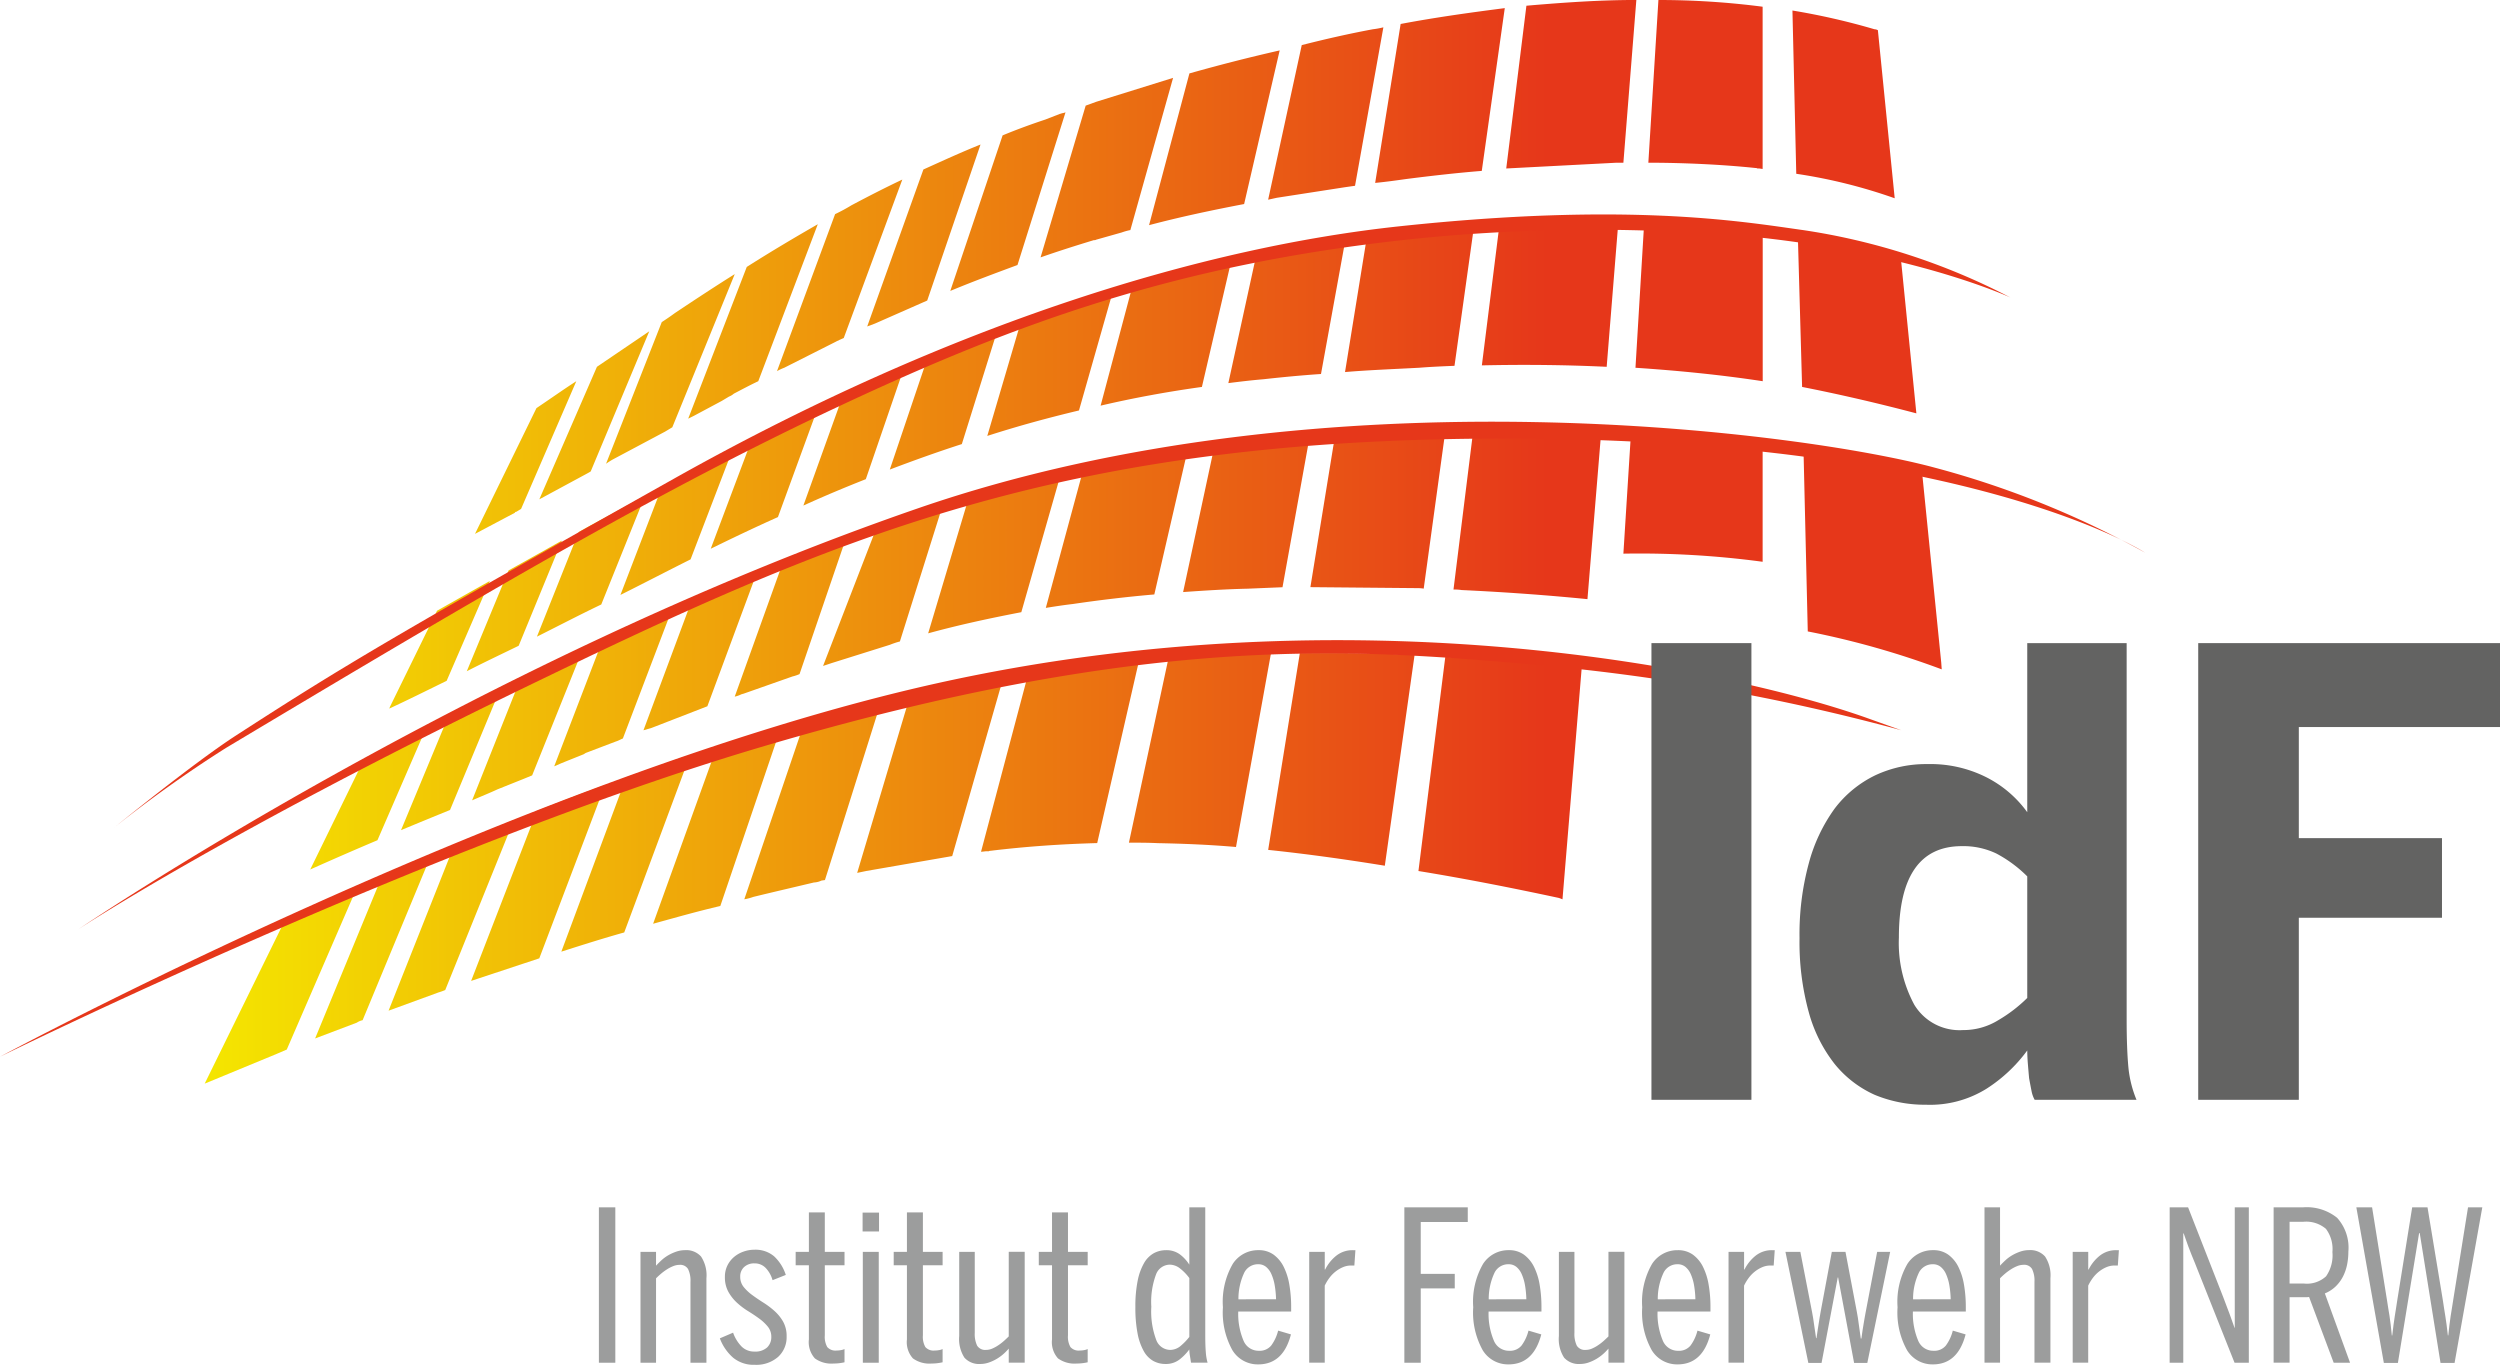 <svg id="IdF_NRW" data-name="IdF NRW" xmlns="http://www.w3.org/2000/svg" xmlns:xlink="http://www.w3.org/1999/xlink" viewBox="0 0 304.314 166.131"><defs><style>.cls-1{fill:url(#Unbenannter_Verlauf);}.cls-2{fill:#e6371a;}.cls-3{fill:#636362;}.cls-4{fill:#9c9d9d;}</style><linearGradient id="Unbenannter_Verlauf" x1="141.915" y1="268.823" x2="353.362" y2="268.823" gradientUnits="userSpaceOnUse"><stop offset="0" stop-color="#f4e600"/><stop offset="0.773" stop-color="#e6371a"/><stop offset="1" stop-color="#e6371a"/></linearGradient></defs><title>Logo_IdFNRW</title><path class="cls-1" d="M151.557,315.14l-9.642,19.636,8.766-3.622,1.225-.527,8.533-19.7c-2.92,1.4-5.9,2.8-8.882,4.208m11.922-5.552-8.123,19.694,5.083-1.926a1.939,1.939,0,0,1,.7-.295L169.5,306.9c-1.988.879-3.974,1.753-6.02,2.69m9.7-4.268a5.846,5.846,0,0,1-.88.41L164.3,325.894l6.078-2.221a7.151,7.151,0,0,0,.818-.292l8.358-20.69Zm9.176-3.738-8.009,20.688,1.051-.35,7.249-2.4,8.006-21.095c-2.749.993-5.494,2.044-8.3,3.156m17.648-6.49-6.778,2.4-7.892,21.218c2.57-.821,5.144-1.637,7.656-2.34L201,294.8Zm-39.215,1.287-6.021,12.329c2.865-1.283,5.552-2.451,8.181-3.563l5.5-12.682c-2.516,1.287-5.028,2.513-7.657,3.916m44.476-2.98-.993.351L196.5,315.314c2.745-.76,5.432-1.52,8.181-2.163l7.423-21.858Zm17.883-5.029-8.122,2.108L207.6,312.336a6.465,6.465,0,0,0,1.11-.294c2.395-.585,4.911-1.167,7.365-1.752a2.51,2.51,0,0,0,.644-.12l.29-.116.408-.059,6.9-21.915a8.589,8.589,0,0,0-1.168.29m-52.015,2.749-5.319,12.8q3.158-1.311,5.963-2.452l5.609-13.5c-2.046,1-4.09,2.046-6.253,3.156m58.211-4.207c-.527.116-1,.175-1.462.291l-6.544,21.916,1.109-.232,10.46-1.815,6.312-22.032Zm12.914-2.4-5.843,22.032c.233,0,.468-.058.7-.058h.234a.44.44,0,0,1,.233-.058c4.326-.527,8.651-.818,12.975-.938l5.144-22.439c-4.326.291-8.827.817-13.444,1.461m-62.418,2.277-5.373,13.5c1.05-.466,2.1-.876,3.1-1.345l3.215-1.287.993-.407L187.5,283c-2.512,1.226-5.025,2.455-7.657,3.8m109.817,22.094c5.376.875,11.1,1.988,17.065,3.271a3.725,3.725,0,0,1,.469.178l2.335-28.114c-5.432-.7-10.987-1.11-16.6-1.4Zm-30.392-26.065-4.85,22.614c1.171,0,2.339,0,3.506.058,2.981.059,6.2.178,9.528.469l4.265-23.61c-4.09.058-8.238.233-12.449.469m15.957-.469-3.857,23.962q6.663.7,14.2,1.928l3.622-25.657c-3.447-.175-6.894-.233-10.4-.233Zm-85.271-.528-5.493,14.319.937-.408,2.629-1.054c.116-.055.175-.116.291-.175l3.683-1.4c.233-.061.523-.236.818-.352l5.668-14.9c-2.745,1.228-5.551,2.513-8.533,3.973M170.2,277.208,164.47,288.9l-.086.221c2.271-1.048,4.6-2.213,6.984-3.378l5.261-12.153c-2.1,1.167-4.266,2.4-6.428,3.62m38.1-3.857c-.352.177-.7.294-1.051.469-1.988.935-4.151,1.869-6.315,2.865l-5.609,15.077,1-.294,6.778-2.629,5.845-15.779a3,3,0,0,1-.643.291m-29.4-1.05-5.086,12.273c2.047-1.054,4.151-2.047,6.315-3.1l5.26-12.8c-2.1,1.17-4.267,2.4-6.489,3.625M219,268.911l-6.836,2.8-5.729,15.957a3.426,3.426,0,0,0,.821-.292c.058,0,.174-.06.233-.06l5.962-2.1a5.116,5.116,0,0,0,.873-.292l5.614-16.422a4.53,4.53,0,0,1-.938.41m12.041-4.267c-.116.058-.233.058-.291.117-.294.057-.585.174-.821.232l-6.254,2.166-6.486,16.772,1.054-.352,7.069-2.219a10.3,10.3,0,0,1,1.228-.41l5.2-16.54c-.294.117-.528.175-.7.234m-42.548,2.395-1.051.586-5.083,12.74c2.57-1.285,5.141-2.629,7.831-3.916l5.316-13.209Zm46.4-3.5-4.911,16.422c3.624-.995,7.366-1.811,11.339-2.574l4.793-16.772c-3.858.877-7.6,1.873-11.221,2.924m23.378-5.319a14.494,14.494,0,0,1-1.694.29c-.178.059-.41.117-.643.176-2.4.409-4.735.878-7.073,1.345l-4.558,16.832c1.109-.174,2.221-.349,3.272-.469,3.156-.468,6.548-.875,9.936-1.167l4.032-17.473c-1.109.117-2.163.349-3.272.466m-53.36.116-5.433,2.807-.7.349a1.229,1.229,0,0,0-.292.175,2.969,2.969,0,0,0-.934.526l-5.029,13.093c2.808-1.4,5.614-2.865,8.537-4.327l5.083-13.267Zm132.141,21.392a103.4,103.4,0,0,1,16.306,4.617l-.058-.821-2.337-23.2a51.54,51.54,0,0,0-13.561-2.8l-.876-.175Zm-72.236-22.5-3.8,17.709c2.514-.177,5.2-.352,7.831-.41l4.267-.178,3.331-18.467c-3.857.411-7.773.819-11.63,1.346m49.794,13.034a112.022,112.022,0,0,1,16.95.989V256.7c-.295,0-.644-.058-.994-.058l-15.022-1.228ZM292.581,255c-4.384.116-8.766.291-13.034.64l-3.039,18.7,12.918.119a4.992,4.992,0,0,1,.876.059l2.689-19.579a.987.987,0,0,0-.41.059m3.8-.117-2.455,19.753a5.287,5.287,0,0,1,.993.059c4.966.235,10.052.585,15.314,1.108l1.693-20.571q-6.663-.348-13.677-.349Zm-87.9,1.578-4.966,13.205c2.745-1.342,5.435-2.629,8.18-3.854l4.912-13.444c-2.632,1.286-5.322,2.632-8.126,4.093M182.3,252.548l-7.481,15.309,4.85-2.57c.058-.116.116-.116.174-.116l.585-.353,6.723-15.546c-1.462.937-3.1,2.1-4.851,3.276m41.142-3.509c-1.286.585-2.512,1.229-3.8,1.87l-4.85,13.5c2.571-1.17,5.086-2.221,7.6-3.213l4.733-13.794c-1.229.524-2.453,1.112-3.683,1.636m-33.779-1.52-7.013,16.132,5.843-3.157.41-.235,7.13-17.062Zm40.324-1.344-4.675,13.852c2.923-1.109,5.846-2.16,8.768-3.1l4.385-14.027c-2.923,1-5.729,2.1-8.478,3.273m11.339-4.324-4.148,14.085c3.8-1.226,7.482-2.221,11.162-3.1l4.093-14.378c-3.8,1.054-7.54,2.166-11.107,3.391m-42.079-.934c-.174.116-.7.524-1.694,1.167l-6.781,17.241a8.748,8.748,0,0,1,.938-.586l6.253-3.329.874-.525,7.6-18.644c-2.337,1.462-4.734,3.04-7.188,4.676m64.639-5.377c-3.1.7-6.137,1.461-9.06,2.221l-3.855,14.492c3.971-.934,8.123-1.694,12.329-2.279l3.509-15.078c-.934.175-1.988.408-2.923.644m7.773-1.639-1.054.177-.757.175-3.33,15.255c1.4-.178,2.861-.353,4.265-.469,2.1-.233,4.442-.466,7.013-.64l2.923-16.074Zm64.7,16.073c4.148.818,8.824,1.872,13.91,3.217l-1.93-19.29-.058-.055a45.368,45.368,0,0,0-11.453-2.629,6.628,6.628,0,0,1-1-.12Zm-53.008-18.059-2.629,16.248c2.745-.236,5.784-.352,9.057-.527,1.461-.117,2.864-.174,4.268-.233l2.338-16.716c-4.093.235-8.476.588-13.034,1.228M207.9,235.362l-7.129,18.469.7-.349,3.388-1.811.88-.527a1.931,1.931,0,0,0,.582-.352c1-.524,1.988-1.052,2.981-1.52l7.245-19.109c-2.745,1.577-5.609,3.272-8.649,5.2m105.257-5.2-13.441.407h-.233l-2.1,16.775c5.26-.116,10.285-.058,15.193.174l1.4-17.356Zm3.974,0-1.05,17.473c5.318.352,10.518.879,15.488,1.636V230.687c-.412,0-.819-.059-1.169-.059l-12.975-.465Zm-96.43-2.338a22.1,22.1,0,0,1-2.046,1.109l-7.072,19.113a5.818,5.818,0,0,1,.877-.411l6.369-3.215c.059-.057.175-.057.352-.173l.527-.233,7.128-19.287c-2.1.992-4.149,2.046-6.135,3.1M229.4,223.5l-6.839,19.109.935-.35,6.37-2.806,6.489-18.992c-2.337.934-4.617,1.985-6.955,3.039m16.832-6.842a.22.22,0,0,1-.177.058l-1.811.705c-1.752.582-3.508,1.225-5.2,1.927l-6.37,18.935c2.806-1.167,5.494-2.16,8.181-3.156l5.846-18.585a1.853,1.853,0,0,1-.467.116m4.208-1.4-1.287.469L243.663,234.2c2.163-.76,4.384-1.462,6.487-2.1a.448.448,0,0,0,.294-.058l3.1-.877a6.962,6.962,0,0,1,1.05-.29l5.2-18.528Zm11.339-3.45-4.911,18.469c3.741-.993,7.6-1.811,11.572-2.571l4.326-18.7c-3.86.877-7.482,1.811-10.987,2.8m22.324-5.374c-2.807.524-5.669,1.167-8.649,1.927l-4.091,18.818,1.051-.232,8.3-1.287,1.226-.175,3.45-19.287a10.189,10.189,0,0,1-1.287.236m51.546,17.59a64.073,64.073,0,0,1,11.983,2.981l-2.047-20.455a.855.855,0,0,0-.41-.116,83.419,83.419,0,0,0-9.991-2.282Zm-48.158-18.233-3.1,19.345c1.229-.117,2.516-.294,3.742-.469,3.213-.41,6.311-.759,9.235-.993l2.8-19.814c-4.088.527-8.356,1.112-12.682,1.931m15.314-2.222-2.455,19.811,13.383-.7h.877l1.578-19.812c-4.324,0-8.708.295-13.383.7m14.844,19.11c4.381,0,9.118.232,13.034.644h.116a.357.357,0,0,0,.233.057h.116l.412.059V203.687a98.294,98.294,0,0,0-12.685-.818Z" transform="translate(-117 -202.869)"/><g id="Logo_mit_Schriftzug" data-name="Logo mit Schriftzug"><path class="cls-2" d="M336.311,230.853c-7.546-1.068-21.337-3.386-48.95-.44-23.226,2.481-53.894,11.392-88.334,30.729-34.082,19.133-40.164,22.752-53.325,31.27-5.136,3.322-14.88,11.255-14.88,11.255a152.4,152.4,0,0,1,13.671-9.747c31.573-18.883,52.569-31.267,74.931-41.736,21.3-9.974,40.932-17.177,69.334-20.2a215.624,215.624,0,0,1,42.9-.152c19.1,2.143,30.061,7.252,30.061,7.252a79.9,79.9,0,0,0-25.409-8.233" transform="translate(-117 -202.869)"/><path class="cls-2" d="M117,331.5s63.585-34.21,113.964-45.439c51.14-11.4,97.018-1.607,113.382,4.236l4.091,1.461a256.244,256.244,0,0,0-45.294-8.035c-21.06-1.816-46.169-3.945-93.509,10.082C169.222,305.78,117,331.5,117,331.5" transform="translate(-117 -202.869)"/><path class="cls-2" d="M126.5,316.013s47.806-32.49,102.279-51.282c49.969-17.243,108.409-9.06,123.606-4.969A111.821,111.821,0,0,1,378.1,270.134s-21.04-13.729-76.855-13.881c-54.936-.145-82.552,11.983-119.956,30.1s-54.79,29.66-54.79,29.66" transform="translate(-117 -202.869)"/><rect class="cls-3" x="201.023" y="78.284" width="12.169" height="55.591"/><path class="cls-3" d="M355.957,328.255a8.041,8.041,0,0,0,4.279-1.2,17.764,17.764,0,0,0,3.532-2.708v-14.8a15.747,15.747,0,0,0-3.756-2.78,9.309,9.309,0,0,0-4.207-.9q-7.664,0-7.662,11.121a15.851,15.851,0,0,0,1.878,8.187,6.436,6.436,0,0,0,5.936,3.08m-4.507,9.089a15.953,15.953,0,0,1-6.236-1.2,13.245,13.245,0,0,1-4.885-3.755,17.779,17.779,0,0,1-3.156-6.312,32.109,32.109,0,0,1-1.124-9.013,32.954,32.954,0,0,1,1.124-9.092,20.23,20.23,0,0,1,3.156-6.684,13.664,13.664,0,0,1,4.961-4.056,14.535,14.535,0,0,1,6.308-1.353,15.132,15.132,0,0,1,6.985,1.5,13.839,13.839,0,0,1,5.185,4.358V281.153h12.1V326.98q0,3.606.224,5.933a13.812,13.812,0,0,0,.975,3.831H364.67a3.564,3.564,0,0,1-.376-1.051c-.1-.5-.2-1.028-.3-1.578q-.075-.825-.149-1.726c-.049-.6-.075-1.153-.075-1.654a18.452,18.452,0,0,1-4.958,4.658,13,13,0,0,1-7.36,1.951" transform="translate(-117 -202.869)"/><polygon class="cls-3" points="267.58 78.284 304.314 78.284 304.314 88.5 279.825 88.5 279.825 102.023 297.252 102.023 297.252 111.714 279.825 111.714 279.825 133.875 267.58 133.875 267.58 78.284"/><path class="cls-4" d="M189.9,349.832H191.9v18.913H189.9Z" transform="translate(-117 -202.869)"/><path class="cls-4" d="M194.964,355.25h1.892v1.687q.281-.306.651-.651a4.663,4.663,0,0,1,.831-.614,5.453,5.453,0,0,1,.984-.447,3.277,3.277,0,0,1,1.061-.179,2.4,2.4,0,0,1,1.955.779,4.163,4.163,0,0,1,.652,2.646v10.274h-1.942v-9.84a3.235,3.235,0,0,0-.292-1.559,1.108,1.108,0,0,0-1.054-.511,2.068,2.068,0,0,0-.75.153,4.435,4.435,0,0,0-.775.4,6.507,6.507,0,0,0-.711.524q-.33.282-.609.563v10.274h-1.892Z" transform="translate(-117 -202.869)"/><path class="cls-4" d="M208.868,369a3.925,3.925,0,0,1-2.633-.869,5.831,5.831,0,0,1-1.61-2.352l1.61-.69a4.629,4.629,0,0,0,1.035,1.687,2.156,2.156,0,0,0,1.572.613,2.115,2.115,0,0,0,1.534-.5,1.722,1.722,0,0,0,.511-1.291,1.917,1.917,0,0,0-.422-1.24,5.56,5.56,0,0,0-1.048-.984q-.626-.46-1.354-.907a8.774,8.774,0,0,1-1.354-1.022,5.286,5.286,0,0,1-1.048-1.329,3.633,3.633,0,0,1-.422-1.8,3.1,3.1,0,0,1,.307-1.406,3.239,3.239,0,0,1,.805-1.035,3.633,3.633,0,0,1,1.15-.652,3.93,3.93,0,0,1,1.316-.23,3.507,3.507,0,0,1,2.416.805,5.3,5.3,0,0,1,1.418,2.262l-1.61.639a3.575,3.575,0,0,0-.831-1.482,1.836,1.836,0,0,0-1.368-.562,1.765,1.765,0,0,0-1.265.447,1.527,1.527,0,0,0-.473,1.163,1.952,1.952,0,0,0,.422,1.265,5.529,5.529,0,0,0,1.048.984q.626.461,1.354.92a10.044,10.044,0,0,1,1.354,1.022,5.178,5.178,0,0,1,1.048,1.3,3.564,3.564,0,0,1,.422,1.789,3.241,3.241,0,0,1-1.035,2.492A4.034,4.034,0,0,1,208.868,369Z" transform="translate(-117 -202.869)"/><path class="cls-4" d="M218.453,368.847a3.416,3.416,0,0,1-2.262-.626,2.958,2.958,0,0,1-.729-2.313v-9.022h-1.61V355.25h1.61v-4.805H217.4v4.805h2.4v1.636h-2.4v8.536a2.5,2.5,0,0,0,.3,1.418,1.318,1.318,0,0,0,1.138.422,2.821,2.821,0,0,0,.543-.051,1.644,1.644,0,0,0,.417-.127v1.61a6.134,6.134,0,0,1-1.354.153Z" transform="translate(-117 -202.869)"/><path class="cls-4" d="M222,350.471H224v2.3H222Zm.025,4.78h1.942v13.495H222.03Z" transform="translate(-117 -202.869)"/><path class="cls-4" d="M230.388,368.847a3.416,3.416,0,0,1-2.262-.626,2.958,2.958,0,0,1-.729-2.313v-9.022h-1.61V355.25h1.61v-4.805h1.943v4.805h2.4v1.636h-2.4v8.536a2.5,2.5,0,0,0,.3,1.418,1.318,1.318,0,0,0,1.138.422,2.821,2.821,0,0,0,.543-.051,1.644,1.644,0,0,0,.417-.127v1.61a6.134,6.134,0,0,1-1.354.153Z" transform="translate(-117 -202.869)"/><path class="cls-4" d="M236.356,368.9a2.4,2.4,0,0,1-1.959-.767,4.179,4.179,0,0,1-.636-2.633V355.25h1.892v9.861a3.252,3.252,0,0,0,.292,1.563,1.161,1.161,0,0,0,1.1.512,1.87,1.87,0,0,0,.724-.154,4.423,4.423,0,0,0,.737-.4,6.123,6.123,0,0,0,.7-.538q.33-.294.584-.551v-10.3h1.942v13.495h-1.942v-1.712a6.221,6.221,0,0,1-.623.639,5.331,5.331,0,0,1-.815.6,5.146,5.146,0,0,1-.955.447A3.14,3.14,0,0,1,236.356,368.9Z" transform="translate(-117 -202.869)"/><path class="cls-4" d="M248.048,368.847a3.416,3.416,0,0,1-2.262-.626,2.958,2.958,0,0,1-.729-2.313v-9.022h-1.61V355.25h1.61v-4.805H247v4.805h2.4v1.636H247v8.536a2.5,2.5,0,0,0,.3,1.418,1.318,1.318,0,0,0,1.138.422,2.821,2.821,0,0,0,.543-.051,1.644,1.644,0,0,0,.417-.127v1.61a6.134,6.134,0,0,1-1.354.153Z" transform="translate(-117 -202.869)"/><path class="cls-4" d="M258.869,368.9a3.042,3.042,0,0,1-1.489-.371,3.09,3.09,0,0,1-1.158-1.2,7.077,7.077,0,0,1-.751-2.147,16.443,16.443,0,0,1-.267-3.208,15.662,15.662,0,0,1,.28-3.208,7.06,7.06,0,0,1,.776-2.147,3.146,3.146,0,0,1,1.184-1.2,3.113,3.113,0,0,1,1.5-.371,2.74,2.74,0,0,1,1.642.485,4.651,4.651,0,0,1,1.184,1.278v-6.978h1.942v15.59q0,1.227.064,2.019a6.416,6.416,0,0,0,.217,1.3h-2.016q-.026-.179-.065-.422c-.026-.162-.052-.323-.078-.485s-.043-.307-.052-.435-.013-.217-.013-.269a6.178,6.178,0,0,1-1.159,1.2A2.7,2.7,0,0,1,258.869,368.9Zm.539-1.712a2,2,0,0,0,1.334-.51,7.189,7.189,0,0,0,1.03-1.071v-7.165a5.865,5.865,0,0,0-1.119-1.16,2.053,2.053,0,0,0-1.271-.472,1.808,1.808,0,0,0-1.652,1.16,9.559,9.559,0,0,0-.585,3.964,9.851,9.851,0,0,0,.6,4.042A1.835,1.835,0,0,0,259.408,367.186Z" transform="translate(-117 -202.869)"/><path class="cls-4" d="M270.155,368.95a3.606,3.606,0,0,1-3.131-1.712,9.428,9.428,0,0,1-1.163-5.24,9.248,9.248,0,0,1,1.188-5.265,3.661,3.661,0,0,1,3.131-1.687,3.063,3.063,0,0,1,1.853.549,4.079,4.079,0,0,1,1.227,1.482,7.749,7.749,0,0,1,.69,2.2,15.962,15.962,0,0,1,.217,2.7v.537h-6.441a8.38,8.38,0,0,0,.639,3.54,1.98,1.98,0,0,0,1.866,1.239,1.815,1.815,0,0,0,1.508-.639,5.148,5.148,0,0,0,.843-1.815l1.559.46Q273.2,368.95,270.155,368.95Zm2.172-7.923a11.589,11.589,0,0,0-.166-1.725,5.723,5.723,0,0,0-.4-1.342,2.372,2.372,0,0,0-.651-.882,1.481,1.481,0,0,0-.958-.319,1.869,1.869,0,0,0-1.674.984,7.449,7.449,0,0,0-.729,3.284Z" transform="translate(-117 -202.869)"/><path class="cls-4" d="M276.365,355.25h1.892V357.4h.051a5.034,5.034,0,0,1,1.329-1.662,3.164,3.164,0,0,1,2.07-.69h.281l-.128,1.866h-.383a2.547,2.547,0,0,0-1,.2,3.926,3.926,0,0,0-.907.537,4.109,4.109,0,0,0-.754.779,5.552,5.552,0,0,0-.562.933v9.38h-1.892Z" transform="translate(-117 -202.869)"/><path class="cls-4" d="M287.946,349.832h7.719v1.789h-5.725v6.313h4.141V359.7h-4.141v9.048h-1.994Z" transform="translate(-117 -202.869)"/><path class="cls-4" d="M300.623,368.95a3.606,3.606,0,0,1-3.131-1.712,9.428,9.428,0,0,1-1.163-5.24,9.248,9.248,0,0,1,1.188-5.265,3.661,3.661,0,0,1,3.131-1.687,3.067,3.067,0,0,1,1.854.549,4.094,4.094,0,0,1,1.227,1.482,7.765,7.765,0,0,1,.689,2.2,15.964,15.964,0,0,1,.217,2.7v.537H298.2a8.381,8.381,0,0,0,.639,3.54,1.98,1.98,0,0,0,1.865,1.239,1.814,1.814,0,0,0,1.508-.639,5.114,5.114,0,0,0,.844-1.815l1.559.46Q303.663,368.95,300.623,368.95Zm2.172-7.923a11.589,11.589,0,0,0-.166-1.725,5.723,5.723,0,0,0-.4-1.342,2.365,2.365,0,0,0-.65-.882,1.483,1.483,0,0,0-.959-.319,1.869,1.869,0,0,0-1.674.984,7.429,7.429,0,0,0-.729,3.284Z" transform="translate(-117 -202.869)"/><path class="cls-4" d="M309.353,368.9a2.4,2.4,0,0,1-1.96-.767,4.182,4.182,0,0,1-.636-2.633V355.25h1.891v9.861a3.257,3.257,0,0,0,.292,1.563,1.161,1.161,0,0,0,1.105.512,1.866,1.866,0,0,0,.724-.154,4.427,4.427,0,0,0,.737-.4,6.118,6.118,0,0,0,.7-.538c.22-.2.415-.38.584-.551v-10.3h1.942v13.495h-1.942v-1.712a6.221,6.221,0,0,1-.623.639,5.35,5.35,0,0,1-.814.6,5.18,5.18,0,0,1-.955.447A3.139,3.139,0,0,1,309.353,368.9Z" transform="translate(-117 -202.869)"/><path class="cls-4" d="M321.2,368.95a3.607,3.607,0,0,1-3.131-1.712A9.432,9.432,0,0,1,316.9,362a9.252,9.252,0,0,1,1.188-5.265,3.662,3.662,0,0,1,3.132-1.687,3.064,3.064,0,0,1,1.853.549,4.084,4.084,0,0,1,1.227,1.482,7.765,7.765,0,0,1,.69,2.2,15.963,15.963,0,0,1,.217,2.7v.537h-6.44a8.4,8.4,0,0,0,.639,3.54,1.982,1.982,0,0,0,1.866,1.239,1.815,1.815,0,0,0,1.508-.639,5.148,5.148,0,0,0,.844-1.815l1.559.46Q324.237,368.95,321.2,368.95Zm2.173-7.923a11.589,11.589,0,0,0-.166-1.725,5.723,5.723,0,0,0-.4-1.342,2.367,2.367,0,0,0-.651-.882,1.481,1.481,0,0,0-.959-.319,1.869,1.869,0,0,0-1.674.984,7.442,7.442,0,0,0-.729,3.284Z" transform="translate(-117 -202.869)"/><path class="cls-4" d="M327.408,355.25H329.3V357.4h.051a5.022,5.022,0,0,1,1.329-1.662,3.163,3.163,0,0,1,2.07-.69h.281l-.128,1.866h-.384a2.542,2.542,0,0,0-1,.2,3.916,3.916,0,0,0-.907.537,4.08,4.08,0,0,0-.754.779,5.555,5.555,0,0,0-.562.933v9.38h-1.892Z" transform="translate(-117 -202.869)"/><path class="cls-4" d="M334.334,355.25h1.814l1.432,7.361q.076.383.127.715t.1.69c.034.239.072.5.115.78s.089.6.141.958h.051c.052-.358.1-.681.141-.971s.085-.562.128-.818.081-.5.115-.729.076-.473.128-.729l1.354-7.258h1.661l1.38,7.284q.076.383.128.728c.034.23.068.469.1.716s.072.516.114.805.09.63.141,1.022h.077q.076-.588.141-1.01c.042-.281.085-.541.128-.78s.08-.464.114-.677.077-.447.128-.7l1.406-7.386h1.584L344.3,368.77h-1.61l-1.942-10.4H340.7l-1.969,10.4h-1.61Z" transform="translate(-117 -202.869)"/><path class="cls-4" d="M352.276,368.95a3.607,3.607,0,0,1-3.131-1.712,9.432,9.432,0,0,1-1.163-5.24,9.252,9.252,0,0,1,1.188-5.265,3.662,3.662,0,0,1,3.132-1.687,3.064,3.064,0,0,1,1.853.549,4.084,4.084,0,0,1,1.227,1.482,7.765,7.765,0,0,1,.69,2.2,15.963,15.963,0,0,1,.217,2.7v.537h-6.44a8.4,8.4,0,0,0,.639,3.54,1.982,1.982,0,0,0,1.866,1.239,1.815,1.815,0,0,0,1.508-.639,5.148,5.148,0,0,0,.844-1.815l1.559.46Q355.317,368.95,352.276,368.95Zm2.173-7.923a11.589,11.589,0,0,0-.166-1.725,5.723,5.723,0,0,0-.4-1.342,2.367,2.367,0,0,0-.651-.882,1.481,1.481,0,0,0-.959-.319,1.869,1.869,0,0,0-1.674.984,7.442,7.442,0,0,0-.729,3.284Z" transform="translate(-117 -202.869)"/><path class="cls-4" d="M358.564,349.832h1.892v7.1q.281-.306.651-.651a4.68,4.68,0,0,1,.831-.614,5.48,5.48,0,0,1,.983-.447,3.283,3.283,0,0,1,1.062-.179,2.4,2.4,0,0,1,1.955.779,4.163,4.163,0,0,1,.651,2.646v10.274h-1.942v-9.84a3.242,3.242,0,0,0-.292-1.559,1.109,1.109,0,0,0-1.055-.511,2.071,2.071,0,0,0-.749.153,4.431,4.431,0,0,0-.774.4,6.467,6.467,0,0,0-.712.524c-.22.188-.424.375-.609.563v10.274h-1.892Z" transform="translate(-117 -202.869)"/><path class="cls-4" d="M369.3,355.25h1.892V357.4h.051a5.022,5.022,0,0,1,1.329-1.662,3.163,3.163,0,0,1,2.07-.69h.281l-.128,1.866h-.384a2.542,2.542,0,0,0-1,.2,3.916,3.916,0,0,0-.907.537,4.08,4.08,0,0,0-.754.779,5.555,5.555,0,0,0-.562.933v9.38H369.3Z" transform="translate(-117 -202.869)"/><path class="cls-4" d="M381.105,349.832h2.241l4.28,10.939q.434,1.125.777,2.058t.6,1.674h.025v-14.67h1.712v18.913H389l-4.856-12.217q-.179-.409-.383-.933t-.4-1.035q-.192-.51-.332-.933c-.094-.281-.167-.49-.218-.626h-.051v15.744h-1.661Z" transform="translate(-117 -202.869)"/><path class="cls-4" d="M403.061,368.745h-1.993l-2.993-8a1.9,1.9,0,0,1-.311.025H395.7v7.974h-1.942V349.832h3.578a5.9,5.9,0,0,1,4.153,1.278,5.409,5.409,0,0,1,1.367,4.115,8.056,8.056,0,0,1-.151,1.559,5.623,5.623,0,0,1-.491,1.444,4.57,4.57,0,0,1-.885,1.214,4.168,4.168,0,0,1-1.335.869Zm-5.605-9.635a3.436,3.436,0,0,0,2.685-.882,4.466,4.466,0,0,0,.774-2.952,4.115,4.115,0,0,0-.788-2.824,3.7,3.7,0,0,0-2.8-.856H395.7v7.514Z" transform="translate(-117 -202.869)"/><path class="cls-4" d="M403.827,349.832h1.917l1.814,11.3c.052.357.1.686.153.984s.1.609.153.933.1.678.141,1.061.09.822.141,1.316h.051q.078-.715.154-1.278t.153-1.061q.076-.5.153-.958t.153-1l1.814-11.3h1.865l1.866,11.3c.051.357.1.694.153,1.009s.1.635.153.958.1.673.153,1.048.1.8.153,1.278h.051q.078-.715.141-1.265t.141-1.048q.078-.5.153-.958t.153-.971l1.814-11.348h1.738l-3.374,18.938h-1.712l-2.53-15.795h-.077l-2.581,15.795h-1.712Z" transform="translate(-117 -202.869)"/></g></svg>